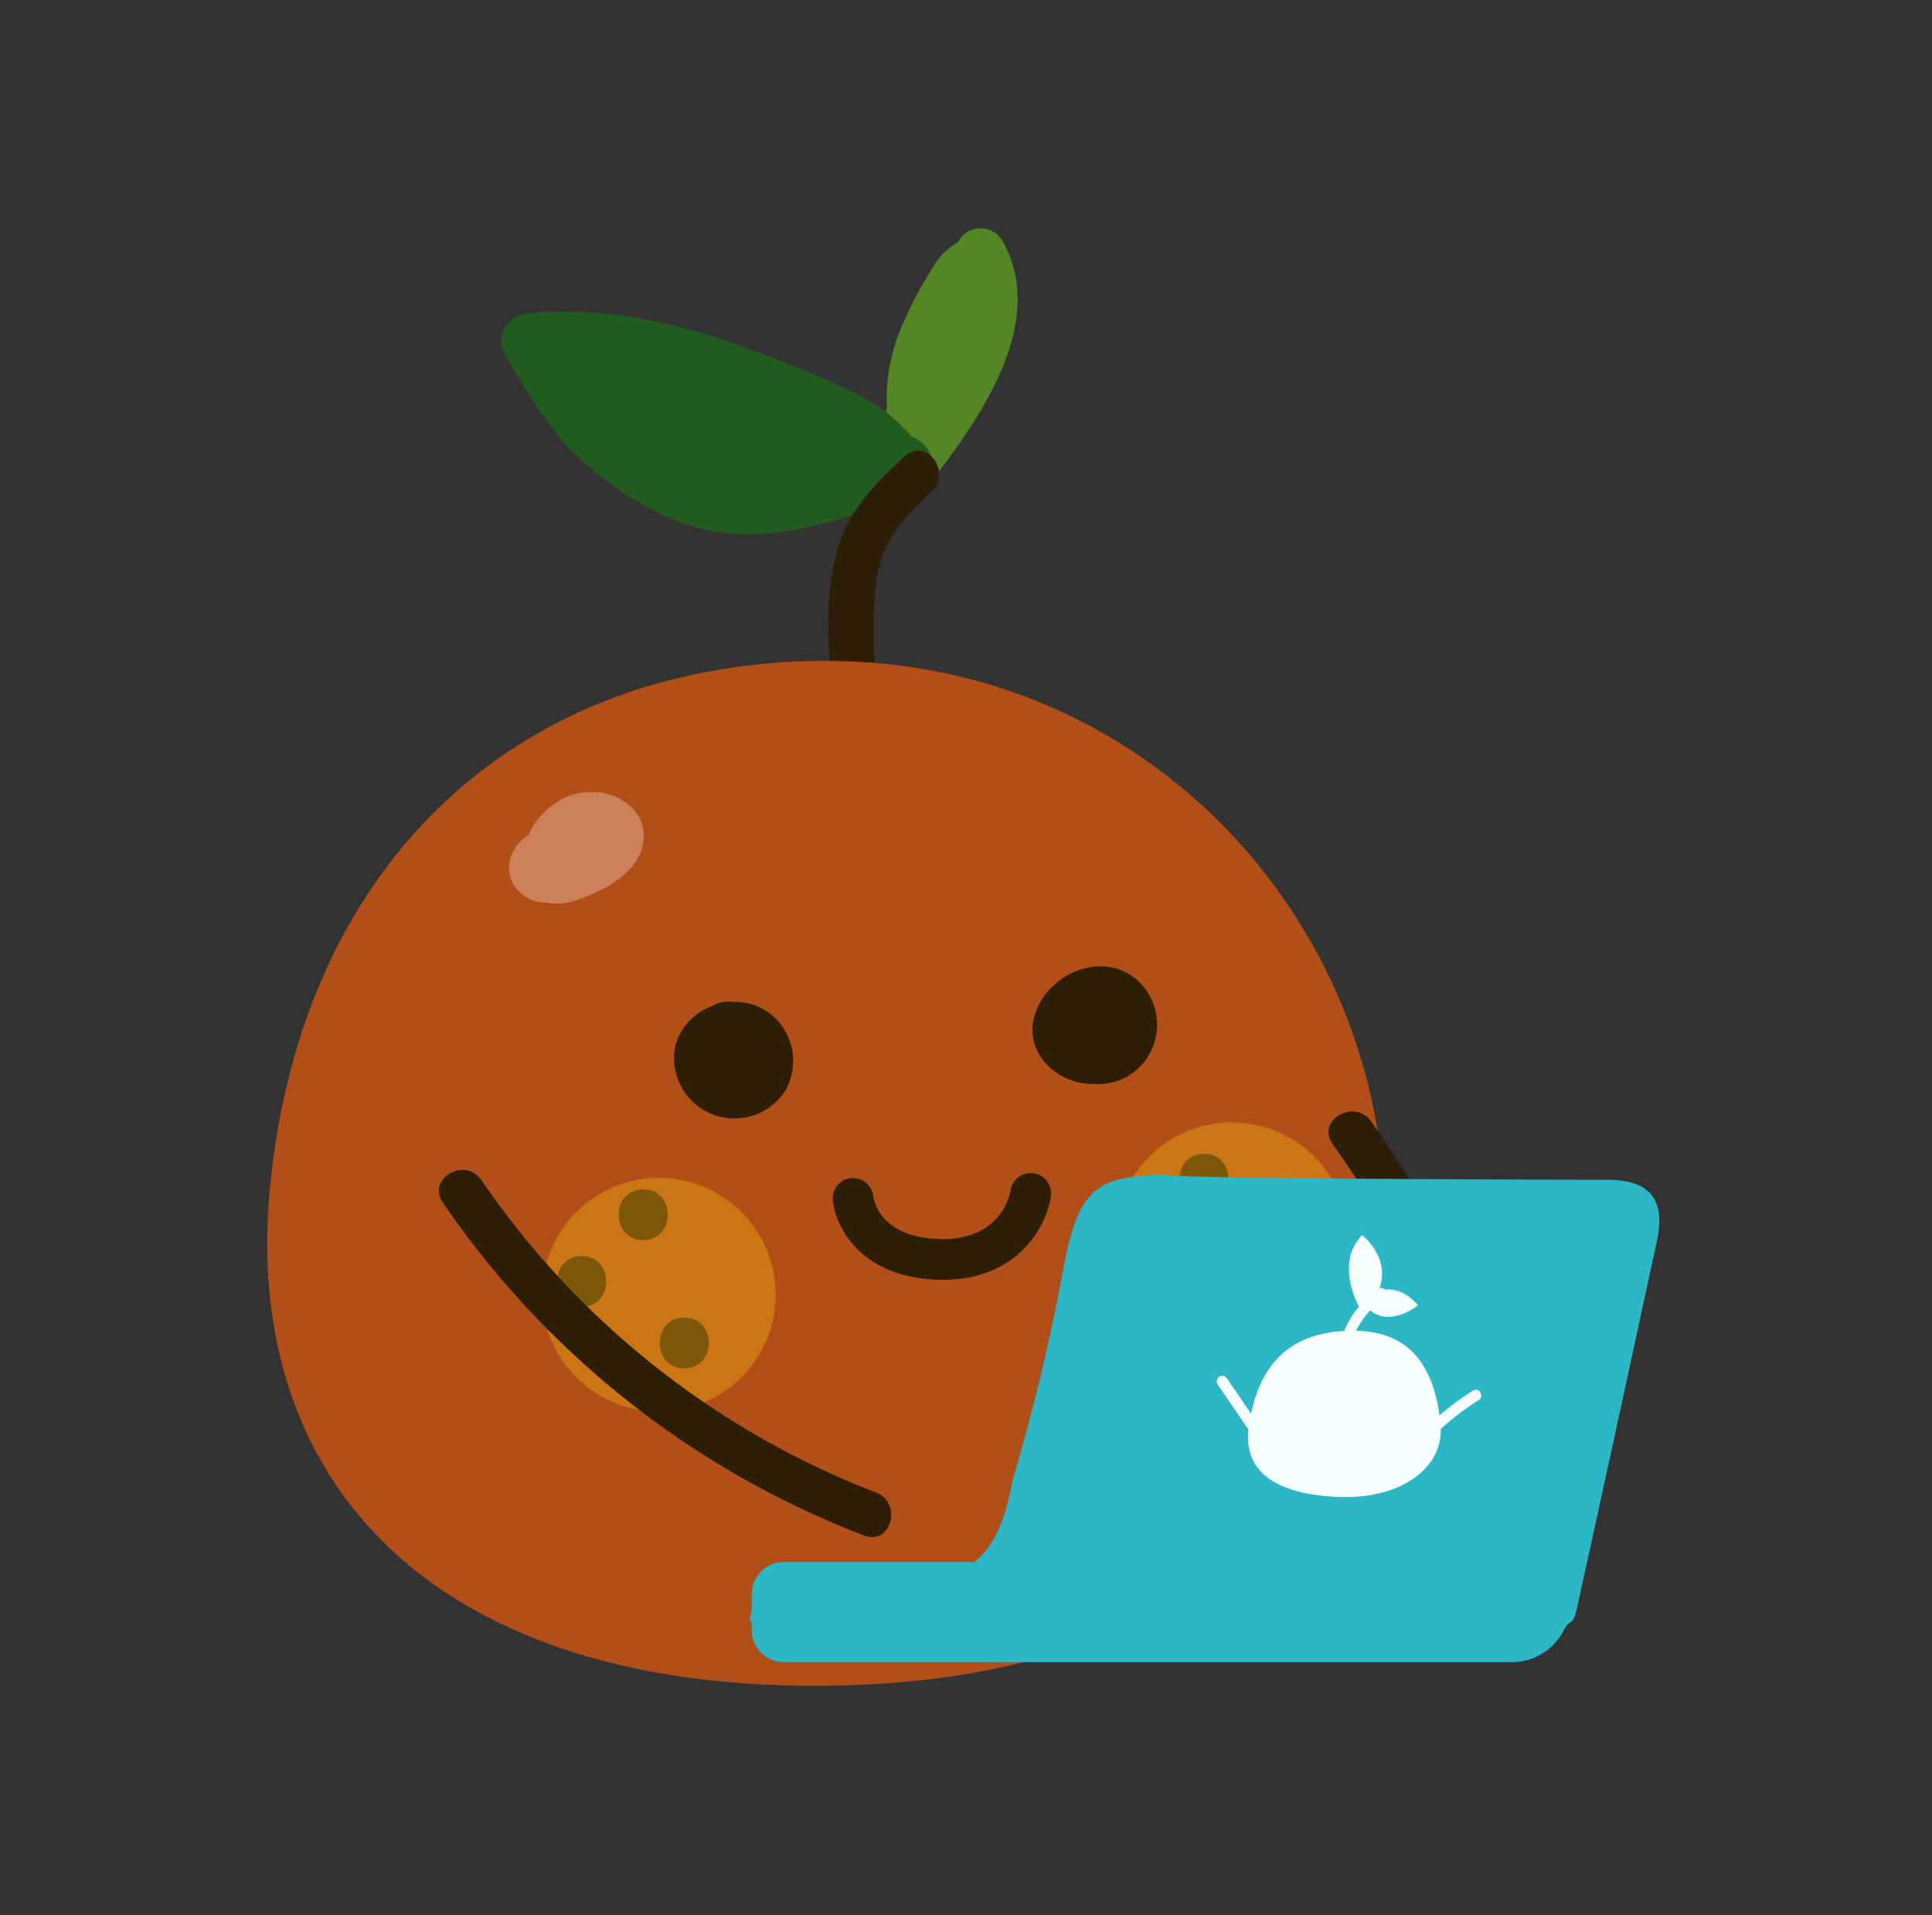 <svg xmlns="http://www.w3.org/2000/svg" width="347" height="344" viewBox="0 0 347 344">
  <rect x="0" y="0" width="347" height="344" fill="#333333" stroke="none"/>
  <g id="Group_2686" data-name="Group 2686" transform="translate(-100 -2606)">
    <rect id="Rectangle_695" data-name="Rectangle 695" width="347" height="344" transform="translate(100 2606)" fill="none"/>
    <g id="Group_557" data-name="Group 557" transform="translate(-9.973 1391.539)">
      <path id="Path_1188" data-name="Path 1188" d="M278.153,1299.764c8.443-11.189,19.75-27.542,11.991-41.866a4.644,4.644,0,0,0-6.153-1.938,4.524,4.524,0,0,0-1.907,1.947,12.685,12.685,0,0,0-4.591,4.588,76.985,76.985,0,0,0-5.255,9.892,33.112,33.112,0,0,0-2.978,15.281,25.749,25.749,0,0,0,.559,10.7C270.985,1302.374,275.735,1302.968,278.153,1299.764Z" fill="#548723"/>
      <path id="Path_1189" data-name="Path 1189" d="M263.533,1285.074a193.244,193.244,0,0,0-18.351-7.676c-12.849-4.883-26.2-7.87-40-6.7a5.421,5.421,0,0,0-5.254,5.311c.011,1.8,8.679,15.761,13.33,20.063,5.688,5.26,12.283,9.871,19.628,12.453,12.18,4.282,24.925.627,36.557-3.868a5.832,5.832,0,0,0,4.884-.2,4.868,4.868,0,0,0,2.546-4.313,4.817,4.817,0,0,0,.38-3.568,5.835,5.835,0,0,0-3.612-3.733A30.147,30.147,0,0,0,263.533,1285.074Z" fill="#225b1e"/>
      <path id="Path_1190" data-name="Path 1190" d="M272.6,1296.358c-5.634,5.077-10.6,10.171-12.482,17.73-2.055,8.254-1.548,17.443-.24,25.749.8,5.061,8.769,4.359,7.966-.738a67.231,67.231,0,0,1-.442-20.57c1.046-6.833,4.876-11.178,9.856-15.666C281.043,1299.457,276.435,1292.906,272.6,1296.358Z" fill="#2d1e07"/>
      <path id="Path_1191" data-name="Path 1191" d="M357.03,1452.06c-7.81,38.63-41.81,65.18-100.66,65.18-18.06,0-33.61-2.5-46.67-7.12-37.87-13.28-54.84-44.07-51.26-82.07.24-2.51.53-4.97.9-7.39.48-3.37,1.1-6.66,1.83-9.86,7.65-33.93,27.93-58.36,56.39-69.99a98.369,98.369,0,0,1,9.84-3.42,111.948,111.948,0,0,1,31.1-4.22c1.33,0,2.65.02,3.96.08a99.181,99.181,0,0,1,10.15.88c42.07,5.79,74.13,37.14,83.41,76.46q1.065,4.5,1.71,9.13.6,4.125.85,8.33A93.625,93.625,0,0,1,357.03,1452.06Z" fill="#b24f18"/>
      <path id="Path_1192" data-name="Path 1192" d="M250.749,1399.225a10.254,10.254,0,0,0-9.165-4.8,5.586,5.586,0,0,0-3.785.774,10.452,10.452,0,0,0-6.547,7.169,10.845,10.845,0,0,0,19.7,8.078A10.78,10.78,0,0,0,250.749,1399.225Z" fill="#2d1e07"/>
      <path id="Path_1193" data-name="Path 1193" d="M314.207,1390.488c-6.315-5.565-16.441-1.03-18.486,6.655-1.753,6.59,4.33,12.077,10.418,11.978a10.615,10.615,0,0,0,5.545-.912A10.759,10.759,0,0,0,314.207,1390.488Z" fill="#2d1e07"/>
      <path id="Path_1194" data-name="Path 1194" d="M279.327,1444.312c-.573,0-1.159-.017-1.763-.053-13.311-.782-17.6-9.672-18.014-14.263a3.649,3.649,0,0,1,7.264-.695c.094.759,1.177,7.085,11.179,7.675,11.631.661,13.352-7.8,13.509-8.765a3.649,3.649,0,0,1,7.219,1.065C297.957,1434.617,292.912,1444.312,279.327,1444.312Z" fill="#2d1e07"/>
      <path id="Path_1195" data-name="Path 1195" d="M214.44,1440.051c-5.869,0-5.879,9.121,0,9.121S220.319,1440.051,214.44,1440.051Z" fill="#2d1e07"/>
      <path id="Path_1196" data-name="Path 1196" d="M225.5,1428.069c-5.869,0-5.879,9.121,0,9.121S231.38,1428.069,225.5,1428.069Z" fill="#2d1e07"/>
      <path id="Path_1197" data-name="Path 1197" d="M232.875,1451.112c-5.869,0-5.879,9.121,0,9.121S238.754,1451.112,232.875,1451.112Z" fill="#2d1e07"/>
      <path id="Path_1198" data-name="Path 1198" d="M326.218,1421.7c-5.869,0-5.879,9.121,0,9.121S332.1,1421.7,326.218,1421.7Z" fill="#2d1e07"/>
      <path id="Path_1199" data-name="Path 1199" d="M337.035,1432.826c-5.869,0-5.878,9.121,0,9.121S342.914,1432.826,337.035,1432.826Z" fill="#2d1e07"/>
      <path id="Path_1200" data-name="Path 1200" d="M319.522,1438.818c-5.869,0-5.878,9.121,0,9.121S325.4,1438.818,319.522,1438.818Z" fill="#2d1e07"/>
      <circle id="Ellipse_116" data-name="Ellipse 116" cx="20.979" cy="20.979" r="20.979" transform="translate(207.335 1426.023)" fill="#f2ac0f" opacity="0.41"/>
      <circle id="Ellipse_117" data-name="Ellipse 117" cx="20.979" cy="20.979" r="20.979" transform="translate(310.236 1416.051)" fill="#f2ac0f" opacity="0.41"/>
      <path id="Path_1201" data-name="Path 1201" d="M225.326,1362.625c-.73-2.723-3.316-4.743-6.284-5.565a11.649,11.649,0,0,0-8.3,1.009,14.762,14.762,0,0,0-5.124,4.884,4.888,4.888,0,0,0-.608,1.385c-.295.2-.583.4-.845.613a7.583,7.583,0,0,0-2.538,3.686,6.065,6.065,0,0,0,2.028,6.368,6.861,6.861,0,0,0,4.376,1.581c.049,0,.1-.013.145-.016.033.008.063.023.1.03a9.874,9.874,0,0,0,5.357-.522c4.074-1.441,8.093-3.343,10.43-6.742A8.022,8.022,0,0,0,225.326,1362.625Z" fill="#cc805a"/>
      <path id="Path_1202" data-name="Path 1202" d="M267.332,1482.541a152.21,152.21,0,0,1-70.919-56.151c-2.884-4.229-9.819-.231-6.908,4.037a161.478,161.478,0,0,0,75.7,59.828C270.016,1492.1,272.1,1484.37,267.332,1482.541Z" fill="#2d1e07"/>
      <path id="Path_1203" data-name="Path 1203" d="M371.706,1441.26a226.319,226.319,0,0,0-15.493-25.4c-2.941-4.178-9.881-.185-6.908,4.037a226.416,226.416,0,0,1,15.493,25.4C367.185,1449.861,374.092,1445.822,371.706,1441.26Z" fill="#2d1e07"/>
      <g id="Group_556" data-name="Group 556">
        <path id="Path_1204" data-name="Path 1204" d="M398.688,1426.364c-18.417-.055-76.109-.193-79.88-.89-11.987.25-14.711,2.81-17.4,14.43a365.191,365.191,0,0,1-9.52,40.228c-1.173,6.267-2.933,11.857-6.914,14.868h-34.2a5.776,5.776,0,0,0-5.776,5.775v3.015a8.712,8.712,0,0,0-.334,1.494c-.16,1.287-.028-.459.334.7v1.237a5.776,5.776,0,0,0,5.776,5.776H381.5a10.493,10.493,0,0,0,9.5-6.047c.886-1.537,1.536-.606,2.148-3.386q7.3-33.159,14.437-66.332C409.153,1429.915,406.3,1426.364,398.688,1426.364Z" fill="#2cb7c6"/>
        <g id="Group_555" data-name="Group 555">
          <path id="Path_1205" data-name="Path 1205" d="M374.537,1464.219a49.377,49.377,0,0,0-6.018,4.464c-1.284-9.468-5.829-15-14.966-15.208a15.137,15.137,0,0,1,4.991-5.789c1.057-.721.058-2.455-1.009-1.727a17.149,17.149,0,0,0-6.132,7.551c-10.208.556-14.934,6.39-16.733,14.86l-.536-.785q-1.881-2.761-3.764-5.522A1.024,1.024,0,0,0,329,1461.7a1.01,1.01,0,0,0-.359,1.368q2.118,3.1,4.235,6.212l1.317,1.932c-.643,6.067,2.755,11.182,14.972,12.057,12.314.882,19.8-5.151,19.574-12.141a46.719,46.719,0,0,1,6.806-5.187C376.635,1465.264,375.632,1463.533,374.537,1464.219Z" fill="#f6fdfe"/>
          <path id="Path_1206" data-name="Path 1206" d="M354.656,1450.322s-5.4-8.528-.036-14.031C354.62,1436.291,362.669,1442.525,354.656,1450.322Z" fill="#f6fdfe"/>
          <path id="Path_1207" data-name="Path 1207" d="M354.5,1447.855s5.208-4.7,10.179,1.033C364.68,1448.888,358.123,1454.225,354.5,1447.855Z" fill="#f6fdfe"/>
        </g>
      </g>
    </g>
  </g>
</svg>
